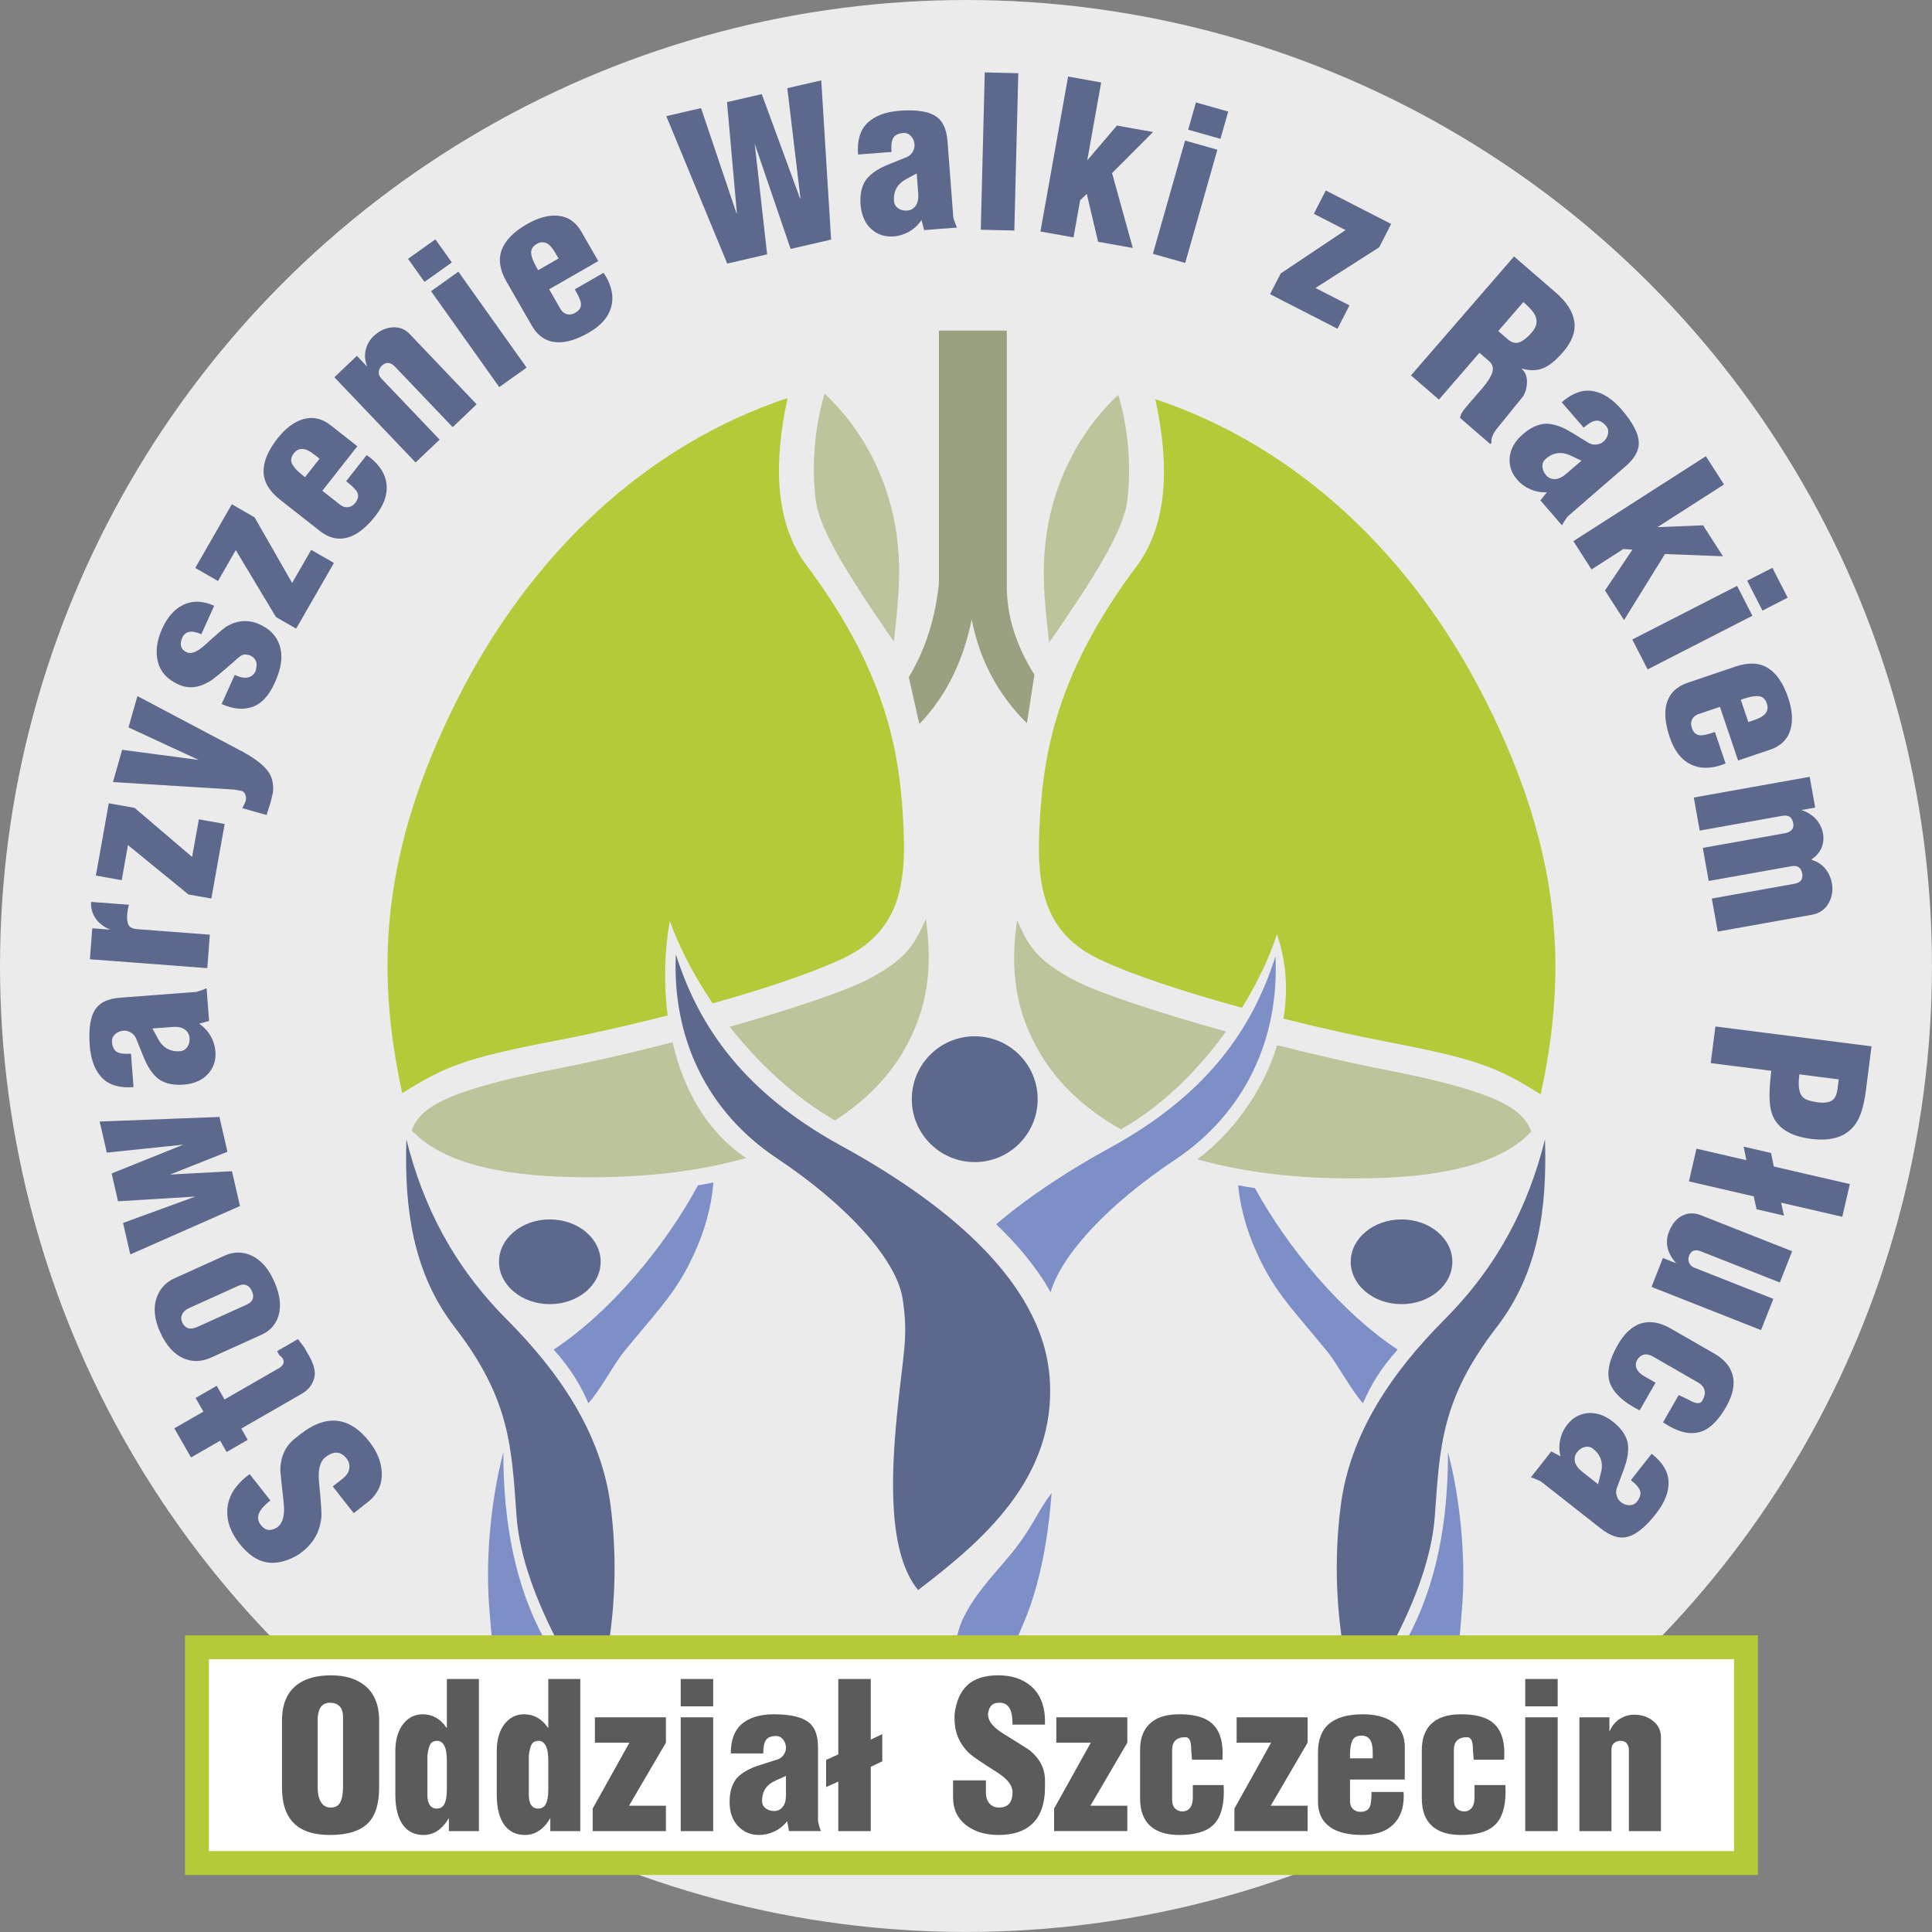 <?xml version="1.0" encoding="UTF-8"?>
<!DOCTYPE svg PUBLIC "-//W3C//DTD SVG 1.0//EN" "http://www.w3.org/TR/2001/REC-SVG-20010904/DTD/svg10.dtd">
<!-- Creator: CorelDRAW X8 -->
<svg xmlns="http://www.w3.org/2000/svg" xml:space="preserve" width="383px" height="383px" version="1.0" shape-rendering="geometricPrecision" text-rendering="geometricPrecision" image-rendering="optimizeQuality" fill-rule="evenodd" clip-rule="evenodd"
viewBox="0 0 51967 51967"
 xmlns:xlink="http://www.w3.org/1999/xlink">
 <rect x="0" y="0" width="51967" height="51967" fill="#808080" stroke="none"/>
 <g id="Warstwa_x0020_1">
  <circle fill="#EBEBEB" cx="25983" cy="25983" r="25983"/>
  <path fill="#5C688C" fill-rule="nonzero" d="M9515 40701l-565 -719 264 -207c108,-84 168,-176 181,-275 14,-100 -11,-189 -73,-269 -156,-198 -346,-209 -572,-32 -145,114 -201,335 -169,664 52,529 73,842 64,940 -35,383 -204,692 -506,930l-85 66c-313,194 -602,269 -868,227 -265,-41 -514,-211 -747,-508 -229,-291 -338,-588 -326,-890 14,-347 191,-655 531,-922l71 -56 558 710c-175,137 -279,259 -314,364 -34,105 -15,204 58,297 52,66 106,107 161,122 86,25 183,2 291,-69 142,-111 196,-326 162,-644 -64,-581 -94,-882 -92,-904 12,-358 144,-637 399,-837l142 -112c374,-293 726,-409 1056,-350 283,51 548,232 794,545 213,271 326,549 339,836 14,323 -113,589 -380,799l-374 294zm-3593 -1949l-783 451 -450 -783 783 -450 -211 -367 568 -327 211 367 1486 -855c35,-29 60,-51 72,-67 41,-58 43,-120 5,-185 -38,-43 -65,-69 -83,-76l-67 -118 562 -323 168 223 127 220c44,78 80,154 107,227 28,74 44,150 50,229 6,101 -21,204 -81,310 -61,107 -151,195 -272,264l-1624 934 174 303 -568 327 -174 -304zm1108 -2848l-1351 611c-256,116 -502,124 -736,24 -262,-112 -473,-347 -635,-705 -156,-345 -188,-652 -96,-924 84,-243 244,-419 479,-525l1346 -609c253,-114 501,-113 742,3 243,115 439,341 591,677 162,357 202,669 120,937 -70,234 -224,405 -460,511zm-1722 -212l1323 -598c96,-44 154,-103 173,-178 14,-51 4,-115 -30,-190 -31,-69 -71,-117 -121,-144 -67,-40 -150,-38 -249,7l-1324 599c-89,40 -149,95 -181,165 -32,70 -33,140 -2,209 79,174 216,218 411,130zm1147 -3252l-2950 1302 -195 -847 1945 -710 -2080 127 -172 -748 1929 -775 -2059 214 -192 -836 3221 -123 216 937 -1544 612 1665 -89 216 936zm-2355 -4776c119,223 185,342 197,356 128,188 309,273 546,256 82,-7 147,-44 195,-112 48,-68 68,-152 60,-250 -7,-91 -49,-165 -127,-222 -78,-57 -190,-80 -336,-69l-535 41zm1253 -129c129,85 232,194 309,327 78,134 121,276 133,426 17,225 -46,421 -188,586 -155,178 -378,278 -666,300 -265,20 -482,-24 -649,-132 -130,-88 -249,-236 -355,-443 -40,-80 -125,-285 -256,-615 -29,-92 -78,-160 -148,-203 -69,-44 -139,-63 -210,-58 -91,7 -165,39 -227,96 -62,58 -90,126 -84,205 10,131 53,221 128,268 76,47 203,63 383,50l69 900c-376,29 -658,-55 -849,-252 -190,-197 -300,-485 -329,-864 -36,-480 23,-819 178,-1015 124,-161 341,-253 653,-276l2043 -155c40,-15 71,-25 94,-30 73,-25 132,-48 175,-70l67 883 -271 72zm223 -1494l-3158 -239 64 -833 484 37c-169,-70 -297,-166 -386,-290 -99,-140 -142,-292 -129,-457l1018 77c-15,48 -26,95 -33,142 -7,47 -12,89 -15,126 -9,120 3,213 38,278 35,65 114,102 238,111l1947 148 -68 900zm109 -1872l-617 -110 -1626 -1328 -168 944 -695 -124 347 -1944 695 124 1547 1319 181 -1011 694 124 -358 2006zm-341 -3728l-1887 -876 239 -842 2854 1509c347,193 577,379 690,560 88,142 122,318 102,527l-65 270 -107 333 -651 -185c28,-59 49,-102 64,-131 14,-30 21,-46 23,-50 16,-58 15,-116 -4,-174 -19,-58 -55,-95 -109,-110l-208 -35 -3246 -201 247 -868 2058 273zm617 -1505l353 -781c153,68 274,90 365,65 91,-25 156,-80 195,-166 28,-98 35,-178 21,-238 -21,-83 -80,-148 -179,-192 -75,-17 -128,-23 -160,-17 -55,13 -122,57 -202,134 -379,337 -624,536 -734,598 -285,167 -558,191 -818,73 -302,-136 -486,-340 -555,-612 -69,-271 -31,-567 114,-888 137,-303 319,-513 545,-631 258,-132 543,-128 855,13l-346 767c-260,-118 -432,-86 -514,95 -39,88 -50,165 -30,232 19,68 74,123 167,165 121,42 279,-26 475,-204 316,-289 508,-454 576,-495 260,-157 528,-190 805,-98l102 46c271,123 445,309 526,560 89,275 50,599 -118,972l-24 52c-151,335 -349,545 -595,630 -245,84 -521,57 -824,-80zm2005 -2027l-543 -312 -1081 -1800 -478 831 -612 -351 984 -1713 612 352 1010 1765 512 -890 612 351 -1016 1767zm704 -3708l483 379c65,52 136,72 210,62 75,-9 140,-48 194,-117 81,-103 96,-200 48,-292 -34,-66 -133,-163 -294,-290l551 -701 93 66c267,210 415,452 443,725 28,274 -73,556 -303,849 -240,305 -480,495 -720,569 -267,82 -524,26 -773,-170l-1071 -842c-288,-226 -434,-475 -441,-748 -6,-273 118,-570 371,-893 214,-272 441,-445 682,-519 263,-80 513,-27 750,159l719 565 -942 1198zm-466 -366l391 -497 -133 -105c-133,-105 -244,-157 -333,-157 -88,0 -162,38 -223,115 -79,101 -95,197 -48,289 48,92 136,190 267,292 17,14 44,35 79,63zm2975 -395l-2185 -2292 605 -576 277 290c-61,-161 -73,-313 -37,-456 35,-143 106,-265 212,-366 147,-140 313,-218 499,-234 185,-15 341,44 468,177l1803 1892 -645 615 -1558 -1634c-49,-52 -104,-82 -165,-92 -61,-9 -120,13 -178,68 -51,49 -81,106 -87,169 -7,64 17,124 71,182l1566 1642 -646 615zm2250 -2028l-1835 -2580 736 -524 1835 2581 -736 523zm-2011 -2829l-442 -621 736 -523 442 621 -736 523zm3353 199l306 532c42,73 99,118 172,137 73,19 147,7 224,-37 113,-65 163,-149 153,-253 -7,-74 -62,-201 -165,-378l773 -445 62 96c169,294 217,574 140,838 -76,264 -275,489 -598,675 -336,193 -630,279 -880,258 -279,-23 -496,-172 -654,-447l-679 -1180c-183,-318 -225,-603 -129,-859 96,-255 322,-485 677,-689 301,-173 576,-249 827,-228 274,24 487,167 636,428l456 793 -1321 759zm-295 -514l548 -315 -85 -146c-84,-147 -167,-237 -249,-270 -82,-33 -166,-25 -250,23 -111,64 -162,147 -153,251 10,103 56,226 138,369 11,20 28,49 51,88zm5085 -178l-1639 -3966 935 -216 954 2832 9 -13 -265 -2980 935 -216 1032 2814 8 -13 -353 -2960 913 -210 265 4283 -1089 251 -966 -2830 334 2976 -1073 248zm5097 -2425c-223,119 -342,184 -356,197 -188,127 -274,309 -256,546 7,82 44,147 112,195 68,48 152,68 250,60 91,-7 165,-49 222,-127 57,-78 80,-190 68,-336l-40 -535zm129 1252c-85,129 -194,233 -327,310 -134,77 -276,121 -426,132 -225,17 -421,-45 -586,-187 -178,-156 -278,-378 -300,-666 -20,-265 24,-482 132,-649 88,-130 236,-249 443,-355 80,-40 285,-125 615,-256 92,-29 160,-78 203,-148 44,-69 63,-139 58,-211 -7,-90 -39,-165 -96,-226 -58,-62 -126,-90 -205,-84 -131,10 -220,53 -268,128 -47,75 -64,203 -50,383l-900 68c-29,-375 55,-658 252,-848 197,-190 485,-300 864,-329 480,-36 819,23 1015,178 161,124 253,341 276,652l155 2043c15,41 25,72 30,94 25,74 48,133 70,176l-884 67 -71 -272zm1594 262l107 -4232 902 23 -107 4231 -902 -22zm1605 48l744 -4168 889 159 -374 2095 798 -935 972 173 -1103 1105 558 2014 -934 -167 -303 -1286 -179 168 -179 1000 -889 -158zm3025 600l865 -3046 869 246 -865 3046 -869 -246zm949 -3339l208 -733 869 246 -209 733 -868 -246zm2202 4425l286 -557 1746 -1167 -854 -438 321 -628 1758 901 -321 628 -1715 1094 915 468 -322 628 -1814 -929zm3791 2184l2772 -3199 1126 975c293,254 458,514 496,781 38,267 -65,541 -309,822 -192,222 -372,366 -538,431 -166,65 -352,68 -559,8l-8 9c94,81 141,197 139,348 -1,151 -37,282 -109,394l-629 777c-93,108 -157,203 -189,284 -33,81 -40,140 -22,175l-37 43 -815 -706c12,-54 32,-104 59,-150 28,-46 99,-136 215,-270l311 -358c148,-171 242,-317 282,-438 41,-122 11,-226 -88,-312l-256 -222 -1090 1259 -751 -651zm2347 -1192l256 221c88,77 176,108 263,94 111,-19 240,-114 388,-284 128,-148 157,-297 88,-447 -45,-98 -151,-220 -319,-365l-676 781zm2239 3486c-229,-109 -352,-165 -370,-169 -215,-76 -412,-36 -591,120 -63,54 -93,122 -90,206 2,83 35,162 100,236 60,69 138,104 234,103 97,-1 200,-49 311,-145l406 -351zm-930 849c-154,9 -302,-17 -444,-78 -141,-62 -261,-150 -359,-264 -148,-170 -214,-364 -199,-582 19,-235 138,-448 357,-637 201,-175 401,-268 599,-281 158,-6 341,41 550,144 79,41 270,155 571,342 78,56 158,82 240,75 82,-6 150,-32 204,-79 68,-59 109,-129 125,-212 15,-83 -3,-155 -55,-214 -86,-100 -174,-146 -262,-139 -89,7 -201,69 -338,188l-591 -683c284,-246 562,-347 832,-302 270,44 530,210 778,498 316,364 470,671 463,921 -4,202 -124,406 -360,610l-1549 1342c-24,35 -43,62 -58,79 -44,64 -78,118 -99,162l-580 -670 175 -220zm712 1316l3564 -2284 487 760 -1791 1148 1229 -50 533 832 -1560 -59 -1100 1777 -512 -798 739 -1097 -246 -17 -855 549 -488 -761zm1585 2646l2818 -1443 412 804 -2818 1443 -412 -804zm3090 -1582l678 -347 411 803 -678 348 -411 -804zm-733 3393l-581 196c-80,27 -135,75 -168,142 -33,68 -36,144 -7,228 41,123 114,189 218,199 74,7 209,-22 403,-88l286 845 -106 41c-322,109 -605,101 -850,-25 -244,-126 -425,-365 -545,-718 -124,-367 -151,-672 -82,-914 77,-268 265,-453 565,-554l1290 -437c347,-117 635,-104 868,40 231,144 413,411 544,799 111,328 132,613 63,855 -77,264 -259,445 -544,541l-866 293 -488 -1443zm561 -190l203 599 160 -55c160,-54 265,-118 313,-192 49,-74 57,-157 26,-250 -41,-121 -113,-187 -216,-198 -103,-11 -233,10 -390,63 -21,8 -53,18 -96,33zm-1264 2629l3117 -557 148 828 -373 66c158,49 288,130 390,241 103,113 167,241 192,386 25,135 12,262 -37,385 -49,121 -137,224 -263,308l4 23c150,45 270,125 361,237 90,113 149,241 175,386 35,198 4,379 -92,546 -96,167 -246,269 -450,305l-2528 452 -159 -889 2222 -397c167,-30 237,-122 209,-276 -13,-74 -43,-130 -90,-166 -46,-36 -114,-46 -203,-30l-2222 396 -159 -889 2211 -395c78,-13 138,-43 179,-89 42,-45 56,-104 44,-174 -16,-89 -50,-149 -101,-180 -52,-31 -116,-39 -194,-25l-2222 397 -159 -889zm581 6158l4199 534 -153 1203c-52,407 -147,706 -285,897 -239,330 -635,460 -1187,390 -567,-72 -918,-297 -1052,-674 -81,-227 -88,-613 -18,-1158l-1630 -207 126 -985zm2260 1288l-5 40c-36,283 -3,475 99,576 65,65 202,111 414,138 196,24 333,-5 413,-90 54,-54 88,-148 106,-283 3,-26 6,-53 10,-81 3,-28 6,-47 7,-59l14 -106 -1058 -135zm-1229 3282l-1743 -403 203 -880 1342 310 -73 -364 737 170 73 364 2046 472 -203 880 -1645 -379 76 347 -737 -170 -76 -347zm-2086 1799c-244,-274 -308,-556 -194,-847 85,-213 204,-358 360,-434 154,-77 320,-81 495,-12l2458 970 -331 840 -2123 -837c-83,-33 -150,-38 -202,-16 -51,22 -89,65 -114,128 -27,70 -28,136 -1,196 26,61 74,106 143,133l2123 837 -332 840 -2945 -1162 306 -777 357 141zm-555 3213l-428 744 -154 -82c-389,-224 -613,-474 -671,-750 -53,-252 26,-563 238,-931 170,-297 370,-486 599,-567 249,-87 523,-44 823,128l1172 674c260,149 424,337 489,561 75,255 17,548 -172,877 -188,327 -387,537 -598,633 -270,123 -585,81 -944,-126l-153 -95 422 -734 246 116c117,67 205,102 263,103 58,0 99,-20 124,-63 124,-215 83,-382 -122,-499l-1200 -691c-95,-54 -179,-71 -253,-51 -75,20 -133,66 -174,138 -43,75 -49,152 -19,230 31,78 102,150 216,215l296 170zm-1546 2731c63,-245 95,-377 96,-396 33,-225 -44,-411 -230,-557 -65,-51 -138,-68 -220,-49 -81,17 -152,65 -213,143 -56,72 -75,155 -56,249 19,95 86,188 202,278l421 332zm-1010 -751c-38,-150 -41,-300 -7,-451 33,-151 97,-285 190,-403 139,-178 317,-280 534,-306 234,-26 466,51 693,229 209,165 340,343 389,536 37,153 25,342 -37,566 -24,86 -100,295 -226,626 -41,88 -51,171 -29,250 21,80 60,141 116,185 71,56 148,83 233,83 84,-1 151,-33 200,-95 81,-103 110,-198 86,-284 -24,-85 -107,-184 -249,-295l558 -710c296,232 448,485 455,759 8,274 -106,560 -341,859 -297,379 -570,588 -817,628 -199,35 -422,-44 -667,-237l-1611 -1266c-40,-17 -70,-30 -90,-41 -71,-32 -129,-55 -177,-68l548 -696 249 131z"/>
  <g id="_2759726671648">
   <g>
    <path fill="#BBC49A" d="M22181 10591c873,802 1556,1978 1838,3249 282,1272 144,2287 24,3418 -1173,-1699 -1998,-2982 -2103,-3814 -105,-831 -49,-1902 241,-2853z"/>
    <path fill="#BBC49A" d="M30080 10622c-874,802 -1556,1978 -1838,3250 -282,1271 -144,2286 -24,3417 1172,-1698 1997,-2982 2102,-3813 105,-832 49,-1903 -240,-2854z"/>
    <path fill="#99A180" d="M25255 8892l1826 0c0,2688 0,4152 0,6840 -10,837 258,1641 743,2417 -67,435 -134,869 -202,1303 -788,-776 -1274,-1710 -1485,-2789 -228,1114 -685,2061 -1408,2812 -95,-420 -189,-839 -284,-1259 465,-776 716,-1621 810,-2518l0 -6806z"/>
    <path fill="#B6C939" d="M21185 10706c-395,1811 -319,3344 472,4451 1950,2589 2468,4636 2606,6460 137,1824 130,3344 -1573,4155 -832,396 -2129,826 -3520,1217 -517,-761 -909,-1532 -1154,-2220 -140,795 -170,1678 -56,2544 -1076,275 -2145,514 -3042,686 -2417,461 -2958,691 -4098,1405 -741,-3376 -546,-6545 1461,-10551 2006,-4006 5144,-6894 8904,-8147z"/>
    <path fill="#BBC49A" d="M11073 30407c212,-581 814,-1057 3909,-1660 973,-189 2052,-440 3108,-712 290,1253 914,2404 1979,3113 -1440,407 -3012,552 -4749,511 -1897,-44 -3435,-393 -4247,-1252zm8556 -2789c1688,-480 3132,-967 3719,-1275 1108,-582 1260,-995 1556,-1623 179,1272 80,2407 -631,3601 -413,692 -1025,1312 -1815,1816 -1111,-642 -2070,-1550 -2829,-2519z"/>
    <path fill="#B6C939" d="M31076 10737c394,1812 319,3344 -472,4451 -1950,2590 -2468,4636 -2606,6460 -138,1824 -131,3344 1572,4155 894,426 2327,891 3836,1304 410,-661 733,-1339 941,-1976 260,744 300,1519 175,2269 1000,251 1985,470 2821,630 2417,462 2958,691 4098,1405 740,-3376 545,-6545 -1461,-10551 -2007,-4006 -5145,-6893 -8904,-8147z"/>
    <path fill="#BBC49A" d="M41188 30438c-213,-581 -814,-1057 -3909,-1659 -917,-179 -1928,-412 -2926,-666 -383,1243 -1192,2360 -2149,3070 1436,404 3004,548 4736,508 1898,-45 3435,-393 4248,-1253zm-8211 -2692c-1834,-510 -3438,-1043 -4064,-1372 -1109,-582 -1260,-995 -1556,-1622 -180,1271 -81,2406 631,3600 471,791 1203,1488 2163,2024 1080,-605 2061,-1568 2826,-2630z"/>
   </g>
   <g>
    <path fill="#5C688C" d="M26218 27874c935,0 1693,758 1693,1692 0,934 -758,1692 -1693,1692 -934,0 -1692,-758 -1692,-1692 0,-934 758,-1692 1692,-1692z"/>
    <path fill="#5C688C" d="M18179 25668c625,1988 1874,3741 4443,5149 2569,1408 5415,3538 5612,6248 198,2710 -1861,4423 -3539,5704 -792,-964 -740,-2953 -570,-4690 170,-1737 314,-2087 154,-3145 -161,-1058 -1511,-2533 -3392,-3786 -1881,-1254 -2813,-3248 -2708,-5480z"/>
    <path fill="#7D8FC6" d="M34308 25719c-625,1988 -1873,3741 -4443,5149 -1043,571 -2131,1262 -3070,2063 590,562 1098,1172 1464,1829 300,-1036 1590,-2394 3341,-3561 1881,-1254 2814,-3247 2708,-5480z"/>
    <path fill="#7D8FC6" d="M25751 43987c197,-902 1073,-1699 1566,-2342 493,-643 610,-1023 968,-1482 -87,1176 -304,2449 -747,3482 -66,155 -129,304 -191,448l-1617 0c6,-35 13,-71 21,-106z"/>
   </g>
   <g>
    <path fill="#5C688C" d="M37698 32800c755,0 1367,510 1367,1139 0,630 -612,1140 -1367,1140 -754,0 -1366,-510 -1366,-1140 0,-629 612,-1139 1366,-1139z"/>
    <path fill="#5C688C" d="M36065 40487c248,-1904 1346,-3546 2785,-4990 1440,-1445 2260,-3054 2707,-4850 59,1844 -169,3598 -1313,5069 -1485,1932 -1516,3210 -1650,5065 -81,1115 -543,2283 -1069,3312l-1430 0c-167,-1155 -190,-2368 -30,-3606z"/>
    <path fill="#7D8FC6" d="M33756 31959c888,1625 2355,3368 3839,4343 -456,502 -735,978 -934,1442 -322,-356 -684,-1052 -957,-1387 -775,-952 -1272,-1449 -1691,-2236 -422,-793 -644,-1552 -707,-2238 149,28 299,53 450,76z"/>
    <path fill="#7D8FC6" d="M39251 44093c34,-292 60,-613 85,-980 88,-1265 -65,-2834 -388,-4053 4,1898 -320,3601 -1103,5033l1406 0z"/>
   </g>
   <g>
    <path fill="#5C688C" d="M14789 32800c-755,0 -1367,510 -1367,1139 0,630 612,1140 1367,1140 755,0 1367,-510 1367,-1140 0,-629 -612,-1139 -1367,-1139z"/>
    <path fill="#5C688C" d="M16422 40487c-247,-1904 -1346,-3546 -2785,-4990 -1439,-1445 -2259,-3054 -2706,-4850 -59,1844 169,3598 1313,5069 1484,1932 1516,3210 1650,5065 80,1115 543,2283 1069,3312l1429 0c167,-1155 191,-2368 30,-3606z"/>
    <path fill="#7D8FC6" d="M18772 31885c-883,1645 -2373,3427 -3880,4417 456,502 736,978 934,1442 323,-356 685,-1052 958,-1387 775,-952 1271,-1449 1690,-2236 439,-823 661,-1609 714,-2314 -138,28 -277,54 -416,78z"/>
    <path fill="#7D8FC6" d="M13236 44093c-33,-292 -59,-613 -85,-980 -87,-1265 65,-2834 389,-4053 -5,1898 320,3601 1103,5033l-1407 0z"/>
   </g>
  </g>
  <rect fill="#FEFEFE" stroke="#2E2E2D" stroke-width="160.25" x="5212" y="44180" width="41830" height="6001"/>
  <path fill="#B6C939" d="M5619 44629l41023 0 0 5162 -41023 0 0 -5162zm-643 -642l42308 0 0 6446 -42308 0 0 -6446z"/>
  <path fill="#5C5B5B" fill-rule="nonzero" d="M7585 48084l0 -1802c0,-441 136,-763 409,-968 221,-167 525,-251 911,-251 374,0 674,89 900,268 262,208 393,524 393,951l0 1802c0,430 -97,744 -289,945 -211,219 -557,328 -1037,328 -462,0 -798,-120 -1009,-360 -186,-212 -278,-516 -278,-913zm960 -1891l0 88 0 1815c0,149 29,273 87,374 58,100 145,150 262,150 123,0 210,-47 259,-142 49,-94 74,-237 74,-426l0 -1771 0 -88c0,-141 -33,-243 -98,-303 -64,-60 -148,-90 -252,-90 -92,0 -167,29 -224,87 -57,58 -94,161 -108,306zm2951 1036l0 1042c0,251 86,376 257,376 90,0 158,-41 201,-125 44,-84 66,-216 66,-398l0 -748c0,-200 -24,-342 -71,-425 -47,-84 -109,-126 -186,-126 -94,0 -159,34 -193,101 -35,68 -59,169 -74,303zm578 1675c-178,302 -405,453 -682,453 -229,0 -409,-84 -540,-251 -145,-187 -218,-463 -218,-831l0 -1175c0,-314 75,-561 224,-744 134,-163 305,-245 513,-245 261,0 474,120 638,360l11 0 0 -1310 862 0 0 4092 -808 0 0 -349zm2150 -1675l0 1042c0,251 85,376 256,376 91,0 158,-41 202,-125 44,-84 66,-216 66,-398l0 -748c0,-200 -24,-342 -71,-425 -48,-84 -110,-126 -186,-126 -95,0 -159,34 -194,101 -34,68 -59,169 -73,303zm578 1675c-178,302 -406,453 -682,453 -229,0 -409,-84 -540,-251 -145,-187 -218,-463 -218,-831l0 -1175c0,-314 74,-561 223,-744 135,-163 306,-245 513,-245 262,0 475,120 639,360l11 0 0 -1310 861 0 0 4092 -807 0 0 -349zm1140 349l0 -606 988 -1773 -928 0 0 -681 1910 0 0 681 -993 1697 993 0 0 682 -1970 0zm2368 0l0 -3060 873 0 0 3060 -873 0zm0 -3355l0 -737 873 0 0 737 -873 0zm2831 1871c-224,98 -343,153 -357,164 -191,109 -286,278 -286,507 0,80 30,146 93,197 62,50 141,76 236,76 89,0 163,-36 223,-106 61,-71 91,-178 91,-320l0 -518zm33 1217c-91,118 -204,210 -338,274 -135,65 -275,97 -420,97 -219,0 -402,-75 -551,-224 -160,-163 -240,-385 -240,-664 0,-257 58,-463 174,-615 95,-119 246,-223 453,-310 80,-33 284,-100 611,-202 91,-21 160,-64 207,-127 48,-64 71,-131 71,-200 0,-87 -25,-161 -76,-225 -51,-64 -115,-95 -191,-95 -127,0 -216,34 -267,103 -51,69 -77,191 -77,366l-873 0c0,-364 102,-630 306,-800 204,-169 489,-253 856,-253 466,0 788,82 966,245 145,131 218,348 218,649l0 1981c11,40 18,71 22,92 18,73 36,131 55,175l-857 0 -49 -267zm2248 -1462l0 1729 -873 0 0 -1331 -328 147 0 -731 328 -147 0 -2030 873 0 0 1632 310 -148 0 731 -310 148zm2214 365l884 0 0 325c0,132 34,233 101,302 67,70 150,104 248,104 244,0 366,-138 366,-415 0,-179 -135,-353 -404,-525 -433,-276 -684,-447 -753,-513 -269,-255 -403,-568 -403,-940l0 -104c40,-353 155,-618 345,-795 190,-177 467,-265 833,-265 358,0 648,95 871,284 256,218 384,536 384,955l0 87 -873 0c0,-215 -30,-366 -89,-456 -59,-89 -146,-133 -260,-133 -82,0 -145,16 -189,49 -70,51 -111,138 -122,263 0,174 131,343 392,507 481,299 728,455 742,470 266,223 399,490 399,804l0 174c0,460 -122,796 -365,1011 -207,186 -503,279 -887,279 -334,0 -613,-80 -839,-241 -253,-183 -381,-439 -381,-767l0 -460zm2717 1364l0 -606 988 -1773 -928 0 0 -681 1910 0 0 681 -993 1697 993 0 0 682 -1970 0zm3732 -1238l829 0 5 168c0,434 -101,743 -305,924 -186,166 -484,250 -895,250 -331,0 -585,-77 -764,-229 -192,-167 -289,-418 -289,-751l0 -1308c0,-290 78,-517 235,-680 178,-186 451,-278 818,-278 364,0 637,65 818,196 233,167 350,451 350,851l-6 175 -818 0 -22 -262c0,-131 -14,-221 -41,-270 -27,-49 -64,-74 -112,-74 -240,0 -360,115 -360,343l0 1338c0,106 27,184 79,237 53,52 119,79 200,79 83,0 150,-32 201,-95 51,-63 77,-158 77,-284l0 -330zm1118 1238l0 -606 988 -1773 -928 0 0 -681 1909 0 0 681 -992 1697 992 0 0 682 -1969 0zm3110 -1386l0 593c0,81 26,147 78,198 52,51 120,77 205,77 127,0 209,-47 250,-138 30,-66 45,-199 45,-397l862 0 5 110c0,328 -95,586 -286,770 -191,185 -467,277 -827,277 -374,0 -662,-69 -862,-208 -221,-153 -332,-382 -332,-689l0 -1316c0,-354 102,-614 305,-782 204,-168 504,-251 900,-251 335,0 602,69 802,207 219,153 328,375 328,666l0 883 -1473 0zm0 -572l611 0 0 -164c0,-164 -27,-279 -80,-347 -52,-67 -126,-100 -220,-100 -124,0 -207,45 -249,136 -41,91 -62,216 -62,376 0,22 0,55 0,99zm3349 720l830 0 5 168c0,434 -102,743 -306,924 -185,166 -483,250 -894,250 -331,0 -586,-77 -764,-229 -193,-167 -289,-418 -289,-751l0 -1308c0,-290 78,-517 234,-680 179,-186 451,-278 819,-278 363,0 636,65 818,196 233,167 349,451 349,851l-5 175 -819 0 -21 -262c0,-131 -14,-221 -41,-270 -28,-49 -65,-74 -112,-74 -240,0 -360,115 -360,343l0 1338c0,106 26,184 79,237 53,52 119,79 199,79 84,0 151,-32 202,-95 51,-63 76,-158 76,-284l0 -330zm1364 1238l0 -3060 873 0 0 3060 -873 0zm0 -3355l0 -737 873 0 0 737 -873 0zm1457 3355l0 -3060 807 0 0 387c66,-153 158,-267 278,-344 120,-76 251,-114 393,-114 197,0 365,56 505,169 140,113 210,258 210,436l0 2526 -862 0 0 -2182c0,-69 -18,-127 -55,-175 -36,-47 -92,-71 -169,-71 -69,0 -127,20 -174,60 -48,40 -71,99 -71,175l0 2193 -862 0z"/>
 </g>
</svg>
